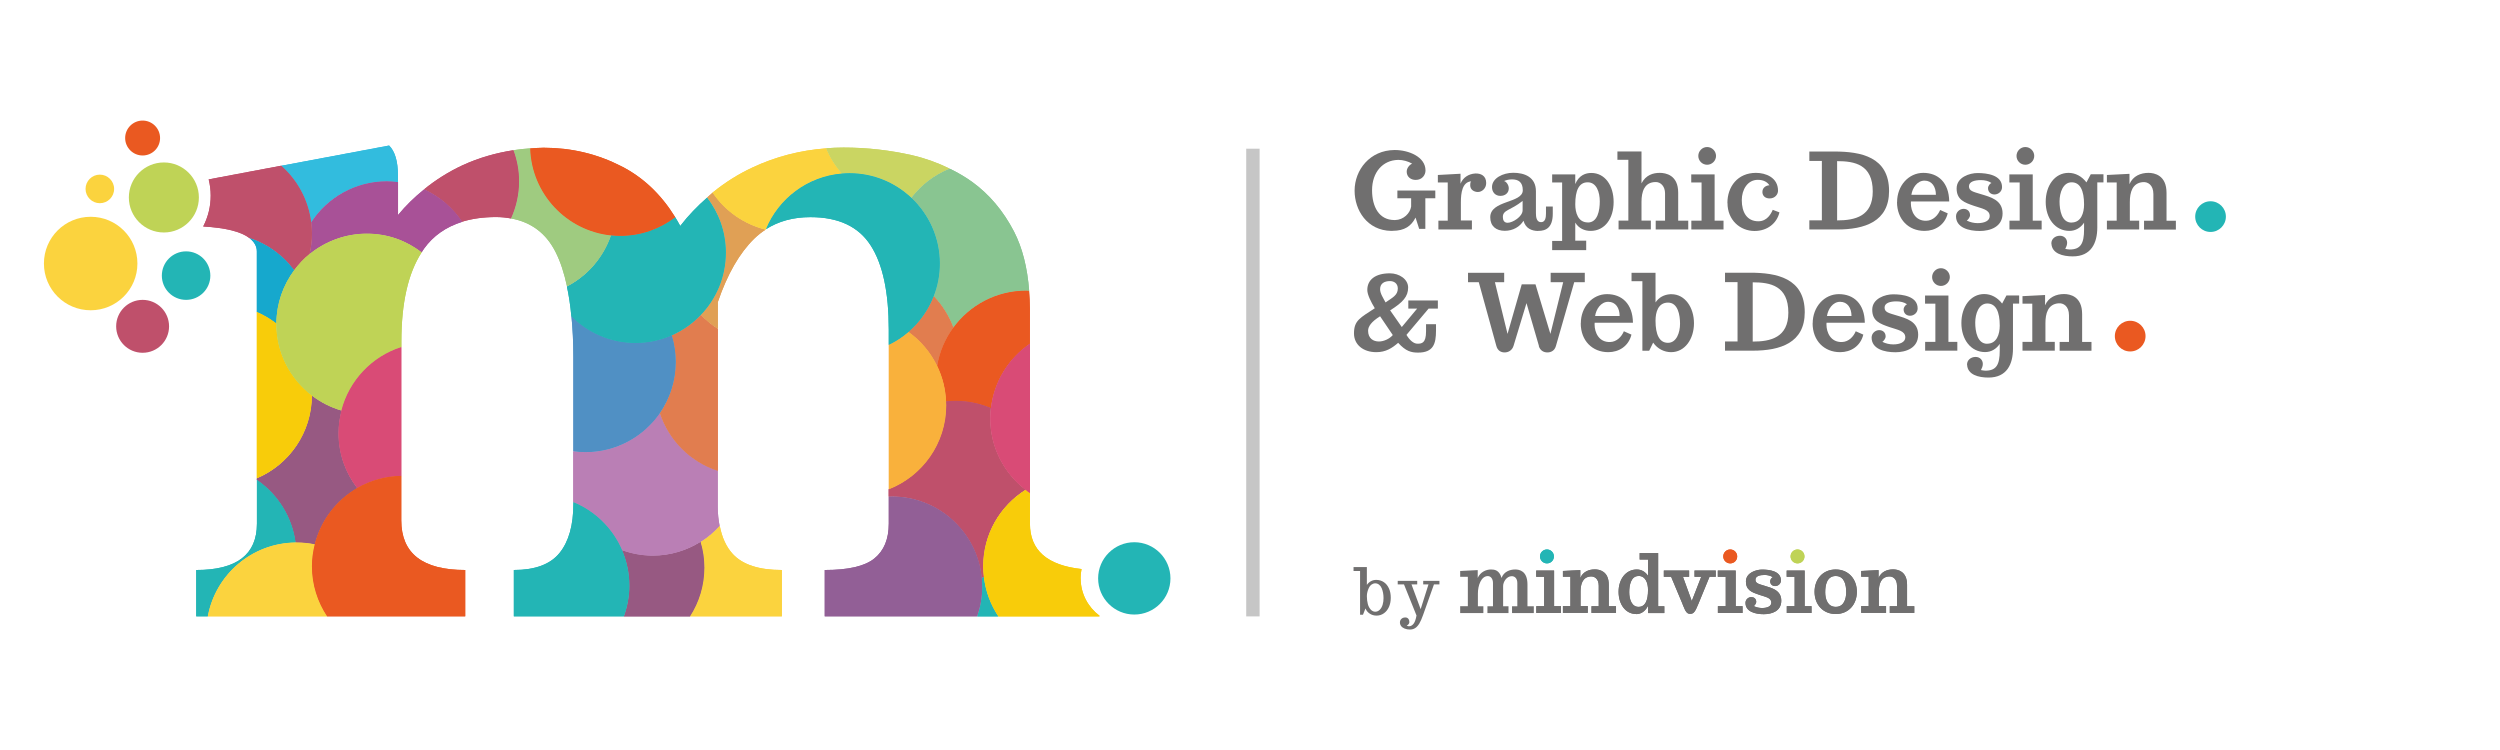 <?xml version="1.0" encoding="UTF-8"?>
<svg id="Layer_1" data-name="Layer 1" xmlns="http://www.w3.org/2000/svg" viewBox="0 0 283.46 85.04">
  <defs>
    <style>
      .cls-1 {
        fill: #5090c4;
      }

      .cls-1, .cls-2, .cls-3, .cls-4, .cls-5, .cls-6, .cls-7, .cls-8, .cls-9, .cls-10, .cls-11, .cls-12, .cls-13, .cls-14, .cls-15, .cls-16, .cls-17, .cls-18, .cls-19, .cls-20, .cls-21, .cls-22 {
        stroke-width: 0px;
      }

      .cls-2 {
        fill: #975982;
      }

      .cls-3 {
        fill: #f8cc0a;
      }

      .cls-4 {
        fill: #16a8cd;
      }

      .cls-5 {
        fill: #89c591;
      }

      .cls-6 {
        fill: #a85197;
      }

      .cls-7 {
        fill: #e0a055;
      }

      .cls-8 {
        fill: #706f6f;
      }

      .cls-9 {
        fill: #ba7fb5;
      }

      .cls-10 {
        fill: #e17d4f;
      }

      .cls-11 {
        fill: #fbd33e;
      }

      .cls-12 {
        fill: #d94b76;
      }

      .cls-13 {
        fill: #bf506b;
      }

      .cls-14 {
        fill: #23b5b5;
      }

      .cls-15 {
        fill: #f9b13c;
      }

      .cls-16 {
        fill: #9fcb80;
      }

      .cls-17 {
        fill: #c6c6c6;
      }

      .cls-18 {
        fill: #ea5921;
      }

      .cls-19 {
        fill: #925f96;
      }

      .cls-20 {
        fill: #cad562;
      }

      .cls-21 {
        fill: #bfd356;
      }

      .cls-22 {
        fill: #32bcde;
      }
    </style>
  </defs>
  <circle class="cls-14" cx="250.64" cy="24.56" r="1.74"/>
  <circle class="cls-18" cx="241.53" cy="38.11" r="1.74"/>
  <polygon class="cls-8" points="176.21 64.69 176.21 68.73 176.99 68.73 176.99 69.5 174.19 69.5 174.19 68.73 175.08 68.73 175.08 65.4 174.18 65.4 174.18 64.69 176.21 64.69"/>
  <path class="cls-8" d="M182.41,66.31v2.42h.82v.77h-2.78v-.77h.82v-2.32c0-.81-.5-1.08-.92-1.05-.93.07-1.14.89-1.14,1.73v1.63h.82v.77h-2.82v-.77h.85v-3.33h-.85v-.65l1.97-.1v.9c.3-.72.98-.98,1.65-.98.51,0,1.58.2,1.58,1.74"/>
  <path class="cls-8" d="M185.78,65.31c-.86,0-1.05,1.05-1.05,1.84s.28,1.66,1.05,1.66,1.08-.72,1.08-1.93c0-.74-.26-1.58-1.09-1.58M185.51,69.62c-1.19,0-1.99-1.09-1.99-2.52s.83-2.53,2.07-2.53c.53,0,.97.27,1.27.72v-1.85h-.95v-.73h2.1v6.03h.7v.77h-1.84v-.84c-.36.72-.87.96-1.36.96"/>
  <path class="cls-8" d="M190.8,68.55l-1.32-3.15h-.83v-.71h2.87v.71h-.7l1,2.75,1.07-2.75h-.76v-.71h2.41v.71h-.71l-1.25,3.04c-.38.94-.55,1.16-.94,1.16-.36,0-.51-.2-.85-1.05"/>
  <polygon class="cls-8" points="196.8 64.69 196.8 68.73 197.58 68.73 197.58 69.5 194.78 69.5 194.78 68.73 195.67 68.73 195.67 65.4 194.77 65.4 194.77 64.69 196.8 64.69"/>
  <path class="cls-8" d="M197.91,68.35c0-.38.33-.65.66-.65.28,0,.56.17.56.55,0,.17-.17.38-.28.47.29.15.63.22.94.22.57,0,1.05-.18,1.05-.61,0-.58-.69-.65-1.37-.89-.83-.28-1.51-.52-1.51-1.51s1.15-1.35,1.83-1.35c.82,0,2.14.16,2.14,1.23,0,.39-.33.64-.66.64-.28,0-.56-.17-.56-.55,0-.2.18-.41.3-.45-.25-.17-.59-.26-.93-.26-.54,0-1.04.13-1.04.54s.35.48,1.04.69c.83.26,1.89.5,1.89,1.69s-1.08,1.53-1.99,1.53c-.95,0-2.07-.28-2.07-1.28"/>
  <polygon class="cls-8" points="204.62 64.69 204.62 68.73 205.4 68.73 205.4 69.5 202.59 69.5 202.59 68.73 203.48 68.73 203.48 65.4 202.58 65.4 202.58 64.69 204.62 64.69"/>
  <path class="cls-8" d="M208.14,65.31c-1.01,0-1.19,1.05-1.19,1.84s.28,1.66,1.2,1.66,1.18-.91,1.18-1.66c0-.8-.18-1.84-1.19-1.84M208.15,69.62c-1.47,0-2.41-1.09-2.41-2.52s.94-2.53,2.4-2.53,2.4,1.1,2.4,2.53-.94,2.52-2.39,2.52"/>
  <path class="cls-8" d="M216.23,66.31v2.42h.82v.77h-2.78v-.77h.82v-2.32c0-.81-.5-1.08-.92-1.05-.93.07-1.14.89-1.14,1.73v1.63h.82v.77h-2.82v-.77h.85v-3.33h-.85v-.65l1.97-.1v.9c.3-.72.98-.98,1.65-.98.51,0,1.58.2,1.58,1.74"/>
  <path class="cls-14" d="M176.19,63.09c0,.44-.35.79-.79.79s-.79-.36-.79-.79.35-.79.79-.79.79.36.79.79"/>
  <path class="cls-18" d="M196.97,63.09c0,.44-.35.79-.79.79s-.79-.36-.79-.79.35-.79.79-.79.79.36.79.79"/>
  <path class="cls-21" d="M204.6,63.09c0,.44-.35.79-.79.79s-.79-.36-.79-.79.35-.79.79-.79.79.36.79.79"/>
  <path class="cls-8" d="M165.56,69.5v-.77h.87v-3.33h-.87v-.66l1.99-.1v.89c.28-.66.94-.96,1.5-.96.38,0,.95.05,1.2.96.26-.72.96-.96,1.55-.96.46,0,1.39.16,1.39,1.7v2.47h.72v.77h-2.47v-.77h.6v-2.63c0-.54-.3-.78-.63-.78-.57,0-.98.63-.98,1.12v2.29h.61v.77h-2.39v-.77h.63v-2.63c0-.5-.27-.79-.58-.79-.77,0-1.13,1.09-1.13,1.96v1.46h.62v.77h-2.64Z"/>
  <polygon class="cls-8" points="176.21 64.69 176.21 68.73 176.99 68.73 176.99 69.5 174.19 69.5 174.19 68.73 175.08 68.73 175.08 65.4 174.18 65.4 174.18 64.69 176.21 64.69"/>
  <path class="cls-8" d="M182.41,66.31v2.42h.82v.77h-2.78v-.77h.82v-2.32c0-.81-.5-1.08-.92-1.05-.93.07-1.14.89-1.14,1.73v1.63h.82v.77h-2.82v-.77h.85v-3.33h-.85v-.65l1.97-.1v.9c.3-.72.98-.98,1.65-.98.51,0,1.58.2,1.58,1.74"/>
  <path class="cls-8" d="M185.78,65.31c-.86,0-1.05,1.05-1.05,1.84s.28,1.66,1.05,1.66,1.08-.72,1.08-1.93c0-.74-.26-1.58-1.09-1.58M185.51,69.62c-1.19,0-1.99-1.09-1.99-2.52s.83-2.53,2.07-2.53c.53,0,.97.27,1.27.72v-1.85h-.95v-.73h2.1v6.03h.7v.77h-1.84v-.84c-.36.72-.87.96-1.36.96"/>
  <path class="cls-8" d="M190.8,68.55l-1.32-3.15h-.83v-.71h2.87v.71h-.7l1,2.75,1.07-2.75h-.76v-.71h2.41v.71h-.71l-1.25,3.04c-.38.94-.55,1.16-.94,1.16-.36,0-.51-.2-.85-1.05"/>
  <polygon class="cls-8" points="196.8 64.69 196.8 68.73 197.58 68.73 197.58 69.5 194.78 69.5 194.78 68.73 195.67 68.73 195.67 65.4 194.77 65.4 194.77 64.69 196.8 64.69"/>
  <path class="cls-8" d="M197.91,68.35c0-.38.33-.65.66-.65.28,0,.56.17.56.55,0,.17-.17.38-.28.47.29.15.63.22.94.22.57,0,1.05-.18,1.05-.61,0-.58-.69-.65-1.37-.89-.83-.28-1.51-.52-1.51-1.51s1.15-1.35,1.83-1.35c.82,0,2.14.16,2.14,1.23,0,.39-.33.64-.66.64-.28,0-.56-.17-.56-.55,0-.2.18-.41.3-.45-.25-.17-.59-.26-.93-.26-.54,0-1.04.13-1.04.54s.35.48,1.04.69c.83.26,1.89.5,1.89,1.69s-1.08,1.53-1.99,1.53c-.95,0-2.07-.28-2.07-1.28"/>
  <polygon class="cls-8" points="204.62 64.69 204.62 68.73 205.4 68.73 205.4 69.5 202.59 69.5 202.59 68.73 203.48 68.73 203.48 65.4 202.58 65.4 202.58 64.69 204.62 64.69"/>
  <path class="cls-8" d="M208.14,65.31c-1.01,0-1.19,1.05-1.19,1.84s.28,1.66,1.2,1.66,1.18-.91,1.18-1.66c0-.8-.18-1.84-1.19-1.84M208.15,69.62c-1.47,0-2.41-1.09-2.41-2.52s.94-2.53,2.4-2.53,2.4,1.1,2.4,2.53-.94,2.52-2.39,2.52"/>
  <path class="cls-8" d="M216.23,66.31v2.42h.82v.77h-2.78v-.77h.82v-2.32c0-.81-.5-1.08-.92-1.05-.93.07-1.14.89-1.14,1.73v1.63h.82v.77h-2.82v-.77h.85v-3.33h-.85v-.65l1.97-.1v.9c.3-.72.98-.98,1.65-.98.51,0,1.58.2,1.58,1.74"/>
  <path class="cls-14" d="M176.19,63.09c0,.44-.35.79-.79.79s-.79-.36-.79-.79.35-.79.79-.79.79.36.79.79"/>
  <path class="cls-18" d="M196.97,63.09c0,.44-.35.79-.79.79s-.79-.36-.79-.79.35-.79.79-.79.79.36.79.79"/>
  <path class="cls-21" d="M204.6,63.09c0,.44-.35.79-.79.79s-.79-.36-.79-.79.35-.79.79-.79.79.36.79.79"/>
  <g>
    <path class="cls-11" d="M79.86,64.35c0,2.04-.6,3.93-1.63,5.53h10.42v-5.25c-2.59,0-4.44-.6-5.56-1.81-.75-.81-1.23-1.89-1.48-3.19-.64.7-1.36,1.31-2.17,1.82.27.92.43,1.9.43,2.91"/>
    <path class="cls-2" d="M79.43,61.44c-1.57.98-3.42,1.56-5.41,1.56-1.23,0-2.4-.23-3.49-.62.53,1.24.83,2.6.83,4.03,0,1.22-.23,2.39-.62,3.48h7.49c1.03-1.6,1.63-3.49,1.63-5.53,0-1.01-.15-1.99-.43-2.91"/>
    <path class="cls-9" d="M74.82,46.83c-1.85,2.68-4.93,4.44-8.44,4.44-.47,0-.93-.04-1.38-.1v5.77c2.48,1.02,4.47,2.98,5.52,5.44,1.09.4,2.26.62,3.49.62,1.99,0,3.84-.58,5.41-1.56.81-.5,1.53-1.11,2.17-1.82-.12-.65-.21-1.34-.21-2.12v-4.13c-3.1-1.01-5.55-3.45-6.57-6.55"/>
    <path class="cls-10" d="M76.17,38.02c.29.95.45,1.97.45,3.02,0,2.15-.67,4.15-1.8,5.8,1.02,3.1,3.46,5.54,6.57,6.55v-16.1c-.7-.45-1.35-.98-1.92-1.58-.93.97-2.04,1.76-3.29,2.31"/>
    <path class="cls-7" d="M80.8,21.84c-.21.17-.41.38-.62.56,1.33,1.73,2.13,3.88,2.13,6.23,0,2.74-1.08,5.23-2.84,7.07.57.6,1.22,1.13,1.92,1.58v-3.03c1.08-3.17,2.46-5.56,4.13-7.19.4-.39.83-.73,1.28-1.02-2.48-.62-4.6-2.13-5.99-4.19"/>
    <path class="cls-11" d="M95.46,19.68c-.74-.84-1.35-1.8-1.79-2.86-2.94.22-5.72.94-8.35,2.17-1.63.76-3.14,1.72-4.53,2.85,1.39,2.06,3.52,3.57,5.99,4.19.02-.01.04-.03.06-.04,1.43-3.47,4.7-5.98,8.6-6.31"/>
    <path class="cls-20" d="M96.33,19.64c2.71,0,5.17,1.06,7,2.78,1.12-1.46,2.62-2.61,4.35-3.3-1.31-.64-2.71-1.16-4.22-1.51-2.54-.58-5.15-.88-7.82-.88-.66,0-1.32.03-1.97.08.43,1.05,1.04,2.02,1.79,2.86.29-.02.57-.04.87-.04"/>
    <path class="cls-5" d="M103.33,22.42c1.99,1.87,3.24,4.51,3.24,7.46,0,1.31-.26,2.56-.7,3.71.97,1.01,1.74,2.22,2.23,3.56,1.86-2.54,4.86-4.2,8.25-4.2.11,0,.22.01.34.02-.2-2.61-.76-4.86-1.72-6.72-1.21-2.33-2.79-4.21-4.75-5.63-.79-.57-1.64-1.06-2.53-1.49-1.74.69-3.23,1.84-4.35,3.3"/>
    <path class="cls-14" d="M111.32,65.5c.03.34.05.69.05,1.04,0,1.17-.21,2.3-.57,3.35h2.39c-.87-1.31-1.45-2.82-1.64-4.46-.08.03-.15.05-.23.08"/>
    <path class="cls-10" d="M105.86,33.59c-.61,1.58-1.6,2.96-2.86,4.05,1.39.99,2.51,2.32,3.26,3.87.27-1.61.91-3.09,1.84-4.36-.5-1.34-1.26-2.55-2.23-3.56"/>
    <path class="cls-18" d="M108.1,37.15c-.93,1.26-1.57,2.75-1.84,4.36.59,1.22.95,2.58,1,4.02.36-.04.73-.06,1.1-.06,1.41,0,2.76.29,3.99.81.35-3.04,2.02-5.67,4.42-7.31v-3.96c0-.71-.04-1.37-.09-2.03-.11,0-.22-.02-.34-.02-3.39,0-6.39,1.66-8.25,4.2"/>
    <path class="cls-13" d="M111.32,65.5c.08-.02.15-.05.23-.08-.05-.4-.08-.81-.08-1.22,0-3.66,1.92-6.86,4.8-8.67-2.43-1.87-4-4.8-4-8.1,0-.39.03-.78.07-1.17-1.23-.52-2.57-.81-3.99-.81-.37,0-.74.02-1.1.06,0,.14.02.28.02.43,0,4.34-2.7,8.04-6.51,9.53v.84c.12,0,.24-.02.36-.02,5.3,0,9.67,4.03,10.19,9.2"/>
    <path class="cls-15" d="M107.29,45.95c0-.14-.02-.29-.02-.43-.06-1.44-.41-2.79-1-4.02-.75-1.55-1.87-2.88-3.26-3.87-.67.58-1.42,1.07-2.23,1.46v16.39c3.81-1.49,6.51-5.19,6.51-9.53"/>
    <path class="cls-3" d="M122.52,65.58c0-.36.04-.72.11-1.06-3.89-.42-5.85-2.13-5.85-5.14v-3.47c-.17-.12-.33-.25-.5-.37-2.88,1.81-4.8,5.01-4.8,8.67,0,.41.03.82.08,1.22.19,1.64.77,3.15,1.64,4.46h11.46v-.08c-1.29-.97-2.13-2.49-2.13-4.22"/>
    <path class="cls-19" d="M111.32,65.5c-.52-5.17-4.88-9.2-10.19-9.2-.12,0-.24.01-.36.02v3.06c0,1.75-.54,3.06-1.63,3.94-1.08.88-2.96,1.31-5.63,1.31v5.25h17.28c.36-1.05.57-2.17.57-3.35,0-.35-.02-.7-.05-1.04"/>
    <path class="cls-1" d="M74.82,46.83c1.13-1.65,1.8-3.64,1.8-5.8,0-1.05-.16-2.06-.45-3.02-1.26.55-2.64.86-4.1.86-2.85,0-5.42-1.16-7.28-3.04.14,1.42.22,2.97.22,4.66v10.67c.45.06.91.1,1.38.1,3.5,0,6.59-1.76,8.44-4.44"/>
    <path class="cls-14" d="M76.17,38.02c1.25-.55,2.37-1.34,3.29-2.31,1.76-1.84,2.84-4.32,2.84-7.07,0-2.35-.8-4.5-2.13-6.23-1.09.96-2.12,2.01-3.04,3.21-.19-.35-.38-.68-.58-1-1.72,1.32-3.87,2.11-6.21,2.11-.36,0-.71-.02-1.06-.05-.86,2.52-2.66,4.6-5,5.81.22,1.02.39,2.14.5,3.36,1.86,1.88,4.43,3.04,7.28,3.04,1.46,0,2.85-.31,4.1-.86"/>
    <path class="cls-16" d="M69.29,26.68c-5.05-.52-9-4.71-9.16-9.86-.64.04-1.28.11-1.91.21.4,1.1.64,2.28.64,3.52,0,1.51-.33,2.93-.92,4.22,2.29.41,3.99,1.68,5.07,3.84.54,1.07.96,2.37,1.28,3.86,2.34-1.21,4.14-3.29,5-5.81"/>
    <path class="cls-18" d="M69.29,26.68c.35.04.7.06,1.06.06,2.34,0,4.48-.79,6.21-2.11-1.59-2.57-3.6-4.49-6.05-5.75-2.75-1.42-5.71-2.13-8.88-2.13-.51,0-1.01.05-1.51.08.16,5.15,4.11,9.33,9.16,9.86"/>
    <path class="cls-13" d="M58.22,17.03c-2,.31-3.93.86-5.78,1.71-1.59.74-3.04,1.66-4.36,2.73,1.76.8,3.25,2.08,4.31,3.67,1.14-.35,2.42-.53,3.86-.53.6,0,1.15.06,1.68.16.59-1.29.92-2.72.92-4.22,0-1.24-.23-2.42-.64-3.52"/>
    <path class="cls-22" d="M35.28,25.21c1.83-2.8,4.98-4.65,8.57-4.65.43,0,.85.04,1.27.09v-.77c0-1.58-.33-2.71-1-3.38l-12.24,2.3c1.83,1.61,3.08,3.86,3.4,6.41"/>
    <path class="cls-6" d="M48.08,21.48c-1.07.86-2.06,1.82-2.95,2.9v-3.73c-.42-.05-.84-.09-1.27-.09-3.59,0-6.74,1.85-8.57,4.65.05.42.09.84.09,1.28,0,.8-.1,1.56-.27,2.31,1.76-1.44,4.02-2.31,6.47-2.31s4.5.8,6.23,2.12c.09-.14.17-.29.27-.42,1.05-1.46,2.5-2.47,4.33-3.04-1.06-1.6-2.55-2.87-4.31-3.67"/>
    <path class="cls-13" d="M33.35,30.64c.51-.68,1.09-1.31,1.75-1.85.17-.74.27-1.51.27-2.31,0-.43-.04-.86-.09-1.28-.32-2.55-1.57-4.8-3.4-6.41l-8.22,1.55c.15.59.23,1.21.23,1.85,0,1.26-.31,2.44-.85,3.49,2.54.15,4.27.58,5.21,1.29,2.06.66,3.83,1.96,5.09,3.66"/>
    <path class="cls-4" d="M33.35,30.64c-1.26-1.7-3.03-3-5.09-3.66.55.42.86.92.86,1.52v6.88c.8.34,1.53.78,2.21,1.3.01-2.26.76-4.35,2.02-6.04"/>
    <path class="cls-2" d="M33.52,61.52s.07,0,.1,0c.71,0,1.4.07,2.07.21.68-2.72,2.44-5.01,4.81-6.38-1.33-1.73-2.12-3.88-2.12-6.22,0-.89.12-1.74.34-2.57-1.23-.36-2.36-.94-3.35-1.69-.02,4.22-2.59,7.83-6.25,9.38v.17c2.35,1.6,4,4.16,4.39,7.11"/>
    <path class="cls-3" d="M35.37,44.85c-2.45-1.87-4.04-4.81-4.04-8.13,0-.02,0-.03,0-.05-.68-.52-1.42-.96-2.21-1.3v18.86c3.66-1.55,6.23-5.16,6.25-9.38"/>
    <path class="cls-21" d="M35.1,28.79c-.66.54-1.24,1.16-1.75,1.85-1.25,1.69-2.01,3.77-2.02,6.04,0,.02,0,.03,0,.05,0,3.32,1.59,6.26,4.04,8.13.99.76,2.12,1.34,3.35,1.69.88-3.41,3.46-6.12,6.79-7.19v-.61c0-4.41.77-7.78,2.3-10.14-1.73-1.33-3.88-2.12-6.23-2.12s-4.71.87-6.47,2.31"/>
    <path class="cls-12" d="M38.72,46.55c-.21.82-.34,1.68-.34,2.57,0,2.35.8,4.5,2.12,6.22,1.48-.85,3.18-1.35,5-1.37v-14.61c-3.33,1.06-5.91,3.78-6.79,7.19"/>
    <path class="cls-14" d="M33.52,61.52c-.4-2.95-2.04-5.51-4.39-7.11v4.97c0,3.5-2.29,5.25-6.88,5.25v5.25h1.31c.87-4.73,4.99-8.32,9.96-8.37"/>
    <path class="cls-11" d="M35.69,61.72c-.67-.14-1.36-.21-2.07-.21-.03,0-.07,0-.1,0-4.97.05-9.09,3.64-9.96,8.37h13.54c-1.09-1.63-1.72-3.58-1.72-5.68,0-.86.12-1.69.32-2.48"/>
    <path class="cls-14" d="M70.53,62.38c-1.05-2.46-3.04-4.42-5.52-5.44v.19c0,2.42-.52,4.27-1.56,5.56-1.04,1.29-2.77,1.94-5.19,1.94v5.25h12.48c.39-1.09.62-2.26.62-3.48,0-1.43-.3-2.79-.83-4.03"/>
    <path class="cls-18" d="M35.69,61.72c-.2.8-.32,1.63-.32,2.48,0,2.1.64,4.05,1.72,5.68h15.66v-5.25c-4.84,0-7.25-1.88-7.25-5.63v-5.04c-1.82.02-3.53.52-5,1.37-2.37,1.37-4.13,3.66-4.81,6.38"/>
    <path class="cls-14" d="M105.86,33.59c.45-1.15.7-2.4.7-3.71,0-2.94-1.25-5.59-3.24-7.46-1.83-1.72-4.29-2.78-7-2.78-.29,0-.58.02-.87.04-3.9.33-7.18,2.84-8.6,6.31,1.42-.91,3.1-1.37,5.04-1.37,3.17,0,5.44,1.06,6.82,3.19,1.38,2.13,2.06,5.31,2.06,9.57v1.72c.81-.39,1.56-.88,2.23-1.46,1.26-1.09,2.25-2.47,2.86-4.05"/>
    <path class="cls-12" d="M112.35,46.27c-.04.38-.07.77-.07,1.17,0,3.3,1.57,6.23,4,8.1.16.13.33.26.5.37v-16.95c-2.41,1.64-4.08,4.27-4.42,7.31"/>
    <path class="cls-21" d="M22.55,22.39c0,2.19-1.78,3.97-3.97,3.97s-3.97-1.78-3.97-3.97,1.78-3.97,3.97-3.97,3.97,1.78,3.97,3.97"/>
    <path class="cls-11" d="M15.58,29.88c0,2.93-2.37,5.3-5.3,5.3s-5.3-2.37-5.3-5.3,2.37-5.3,5.3-5.3,5.3,2.37,5.3,5.3"/>
    <path class="cls-18" d="M18.15,15.65c0,1.1-.89,1.98-1.98,1.98s-1.98-.89-1.98-1.98.89-1.98,1.98-1.98,1.98.89,1.98,1.98"/>
    <path class="cls-14" d="M23.85,31.25c0,1.52-1.23,2.75-2.75,2.75s-2.75-1.23-2.75-2.75,1.23-2.75,2.75-2.75,2.75,1.23,2.75,2.75"/>
    <path class="cls-13" d="M19.17,37c0,1.66-1.34,3-3,3s-3-1.35-3-3,1.34-3,3-3,3,1.35,3,3"/>
    <path class="cls-11" d="M12.94,21.42c0,.9-.73,1.62-1.62,1.62s-1.62-.73-1.62-1.62.73-1.62,1.62-1.62,1.62.73,1.62,1.62"/>
    <path class="cls-14" d="M132.71,65.58c0,2.27-1.84,4.1-4.1,4.1s-4.1-1.84-4.1-4.1,1.84-4.1,4.1-4.1,4.1,1.84,4.1,4.1"/>
    <path class="cls-11" d="M79.86,64.35c0,2.04-.6,3.93-1.63,5.53h10.42v-5.25c-2.59,0-4.44-.6-5.56-1.81-.75-.81-1.23-1.89-1.48-3.19-.64.7-1.36,1.31-2.17,1.82.27.92.43,1.9.43,2.91"/>
    <path class="cls-2" d="M79.43,61.44c-1.57.98-3.42,1.56-5.41,1.56-1.23,0-2.4-.23-3.49-.62.53,1.24.83,2.6.83,4.03,0,1.22-.23,2.39-.62,3.48h7.49c1.03-1.6,1.63-3.49,1.63-5.53,0-1.01-.15-1.99-.43-2.91"/>
    <path class="cls-9" d="M74.82,46.83c-1.85,2.68-4.93,4.44-8.44,4.44-.47,0-.93-.04-1.38-.1v5.77c2.48,1.02,4.47,2.98,5.52,5.44,1.09.4,2.26.62,3.49.62,1.99,0,3.84-.58,5.41-1.56.81-.5,1.53-1.11,2.17-1.82-.12-.65-.21-1.34-.21-2.12v-4.13c-3.1-1.01-5.55-3.45-6.57-6.55"/>
    <path class="cls-10" d="M76.17,38.02c.29.95.45,1.97.45,3.02,0,2.15-.67,4.15-1.8,5.8,1.02,3.1,3.46,5.54,6.57,6.55v-16.1c-.7-.45-1.35-.98-1.92-1.58-.93.97-2.04,1.76-3.29,2.31"/>
    <path class="cls-7" d="M80.8,21.84c-.21.17-.41.38-.62.56,1.33,1.73,2.13,3.88,2.13,6.23,0,2.74-1.08,5.23-2.84,7.07.57.6,1.22,1.13,1.92,1.58v-3.03c1.08-3.17,2.46-5.56,4.13-7.19.4-.39.83-.73,1.28-1.02-2.48-.62-4.6-2.13-5.99-4.19"/>
    <path class="cls-11" d="M95.46,19.68c-.74-.84-1.35-1.8-1.79-2.86-2.94.22-5.72.94-8.35,2.17-1.63.76-3.14,1.72-4.53,2.85,1.39,2.06,3.52,3.57,5.99,4.19.02-.01.04-.03.06-.04,1.43-3.47,4.7-5.98,8.6-6.31"/>
    <path class="cls-20" d="M96.33,19.64c2.71,0,5.17,1.06,7,2.78,1.12-1.46,2.62-2.61,4.35-3.3-1.31-.64-2.71-1.16-4.22-1.51-2.54-.58-5.15-.88-7.82-.88-.66,0-1.32.03-1.97.08.43,1.05,1.04,2.02,1.79,2.86.29-.02.57-.04.87-.04"/>
    <path class="cls-5" d="M103.33,22.42c1.99,1.87,3.24,4.51,3.24,7.46,0,1.31-.26,2.56-.7,3.71.97,1.01,1.74,2.22,2.23,3.56,1.86-2.54,4.86-4.2,8.25-4.2.11,0,.22.01.34.02-.2-2.61-.76-4.86-1.72-6.72-1.21-2.33-2.79-4.21-4.75-5.63-.79-.57-1.64-1.06-2.53-1.49-1.74.69-3.23,1.84-4.35,3.3"/>
    <path class="cls-14" d="M111.32,65.5c.03.34.05.69.05,1.04,0,1.17-.21,2.3-.57,3.35h2.39c-.87-1.31-1.45-2.82-1.64-4.46-.08.03-.15.05-.23.08"/>
    <path class="cls-10" d="M105.86,33.59c-.61,1.58-1.6,2.96-2.86,4.05,1.39.99,2.51,2.32,3.26,3.87.27-1.61.91-3.09,1.84-4.36-.5-1.34-1.26-2.55-2.23-3.56"/>
    <path class="cls-18" d="M108.1,37.15c-.93,1.26-1.57,2.75-1.84,4.36.59,1.22.95,2.58,1,4.02.36-.04.73-.06,1.1-.06,1.41,0,2.76.29,3.99.81.35-3.04,2.02-5.67,4.42-7.31v-3.96c0-.71-.04-1.37-.09-2.03-.11,0-.22-.02-.34-.02-3.39,0-6.39,1.66-8.25,4.2"/>
    <path class="cls-13" d="M111.32,65.5c.08-.02.15-.05.23-.08-.05-.4-.08-.81-.08-1.22,0-3.66,1.92-6.86,4.8-8.67-2.43-1.87-4-4.8-4-8.1,0-.39.03-.78.07-1.17-1.23-.52-2.57-.81-3.99-.81-.37,0-.74.02-1.1.06,0,.14.02.28.02.43,0,4.34-2.7,8.04-6.51,9.53v.84c.12,0,.24-.02.36-.02,5.3,0,9.67,4.03,10.19,9.2"/>
    <path class="cls-15" d="M107.29,45.95c0-.14-.02-.29-.02-.43-.06-1.44-.41-2.79-1-4.02-.75-1.55-1.87-2.88-3.26-3.87-.67.58-1.42,1.07-2.23,1.46v16.39c3.81-1.49,6.51-5.19,6.51-9.53"/>
    <path class="cls-3" d="M122.52,65.58c0-.36.04-.72.11-1.06-3.89-.42-5.85-2.13-5.85-5.14v-3.47c-.17-.12-.33-.25-.5-.37-2.88,1.81-4.8,5.01-4.8,8.67,0,.41.03.82.08,1.22.19,1.64.77,3.15,1.64,4.46h11.46v-.08c-1.29-.97-2.13-2.49-2.13-4.22"/>
    <path class="cls-19" d="M111.32,65.5c-.52-5.17-4.88-9.2-10.19-9.2-.12,0-.24.01-.36.02v3.06c0,1.75-.54,3.06-1.63,3.94-1.08.88-2.96,1.31-5.63,1.31v5.25h17.28c.36-1.05.57-2.17.57-3.35,0-.35-.02-.7-.05-1.04"/>
    <path class="cls-1" d="M74.82,46.83c1.13-1.65,1.8-3.64,1.8-5.8,0-1.05-.16-2.06-.45-3.02-1.26.55-2.64.86-4.1.86-2.85,0-5.42-1.16-7.28-3.04.14,1.42.22,2.97.22,4.66v10.67c.45.06.91.1,1.38.1,3.5,0,6.59-1.76,8.44-4.44"/>
    <path class="cls-14" d="M76.17,38.02c1.25-.55,2.37-1.34,3.29-2.31,1.76-1.84,2.84-4.32,2.84-7.07,0-2.35-.8-4.5-2.13-6.23-1.09.96-2.12,2.01-3.04,3.21-.19-.35-.38-.68-.58-1-1.72,1.32-3.87,2.11-6.21,2.11-.36,0-.71-.02-1.06-.05-.86,2.52-2.66,4.6-5,5.81.22,1.02.39,2.14.5,3.36,1.86,1.88,4.43,3.04,7.28,3.04,1.46,0,2.85-.31,4.1-.86"/>
    <path class="cls-16" d="M69.29,26.68c-5.05-.52-9-4.71-9.16-9.86-.64.04-1.28.11-1.91.21.4,1.1.64,2.28.64,3.52,0,1.51-.33,2.93-.92,4.22,2.29.41,3.99,1.68,5.07,3.84.54,1.07.96,2.37,1.28,3.86,2.34-1.21,4.14-3.29,5-5.81"/>
    <path class="cls-18" d="M69.29,26.68c.35.04.7.06,1.06.06,2.34,0,4.48-.79,6.21-2.11-1.59-2.57-3.6-4.49-6.05-5.75-2.75-1.42-5.71-2.13-8.88-2.13-.51,0-1.01.05-1.51.08.16,5.15,4.11,9.33,9.16,9.86"/>
    <path class="cls-13" d="M58.22,17.03c-2,.31-3.93.86-5.78,1.71-1.59.74-3.04,1.66-4.36,2.73,1.76.8,3.25,2.08,4.31,3.67,1.14-.35,2.42-.53,3.86-.53.6,0,1.15.06,1.68.16.59-1.29.92-2.72.92-4.22,0-1.24-.23-2.42-.64-3.52"/>
    <path class="cls-22" d="M35.28,25.21c1.83-2.8,4.98-4.65,8.57-4.65.43,0,.85.04,1.27.09v-.77c0-1.58-.33-2.71-1-3.38l-12.24,2.3c1.83,1.61,3.08,3.86,3.4,6.41"/>
    <path class="cls-6" d="M48.08,21.48c-1.07.86-2.06,1.82-2.95,2.9v-3.73c-.42-.05-.84-.09-1.27-.09-3.59,0-6.74,1.85-8.57,4.65.05.42.09.84.09,1.28,0,.8-.1,1.56-.27,2.31,1.76-1.44,4.02-2.31,6.47-2.31s4.5.8,6.23,2.12c.09-.14.17-.29.27-.42,1.05-1.46,2.5-2.47,4.33-3.04-1.06-1.6-2.55-2.87-4.31-3.67"/>
    <path class="cls-13" d="M33.35,30.64c.51-.68,1.09-1.31,1.75-1.85.17-.74.27-1.51.27-2.31,0-.43-.04-.86-.09-1.28-.32-2.55-1.57-4.8-3.4-6.41l-8.22,1.55c.15.59.23,1.21.23,1.85,0,1.26-.31,2.44-.85,3.49,2.54.15,4.27.58,5.21,1.29,2.06.66,3.83,1.96,5.09,3.66"/>
    <path class="cls-4" d="M33.35,30.64c-1.26-1.7-3.03-3-5.09-3.66.55.42.86.92.86,1.52v6.88c.8.34,1.53.78,2.21,1.3.01-2.26.76-4.35,2.02-6.04"/>
    <path class="cls-2" d="M33.52,61.52s.07,0,.1,0c.71,0,1.4.07,2.07.21.68-2.72,2.44-5.01,4.81-6.38-1.33-1.73-2.12-3.88-2.12-6.22,0-.89.12-1.74.34-2.57-1.23-.36-2.36-.94-3.35-1.69-.02,4.22-2.59,7.83-6.25,9.38v.17c2.35,1.6,4,4.16,4.39,7.11"/>
    <path class="cls-3" d="M35.37,44.85c-2.45-1.87-4.04-4.81-4.04-8.13,0-.02,0-.03,0-.05-.68-.52-1.42-.96-2.21-1.3v18.86c3.66-1.55,6.23-5.16,6.25-9.38"/>
    <path class="cls-21" d="M35.1,28.79c-.66.54-1.24,1.16-1.75,1.85-1.25,1.69-2.01,3.77-2.02,6.04,0,.02,0,.03,0,.05,0,3.32,1.59,6.26,4.04,8.13.99.76,2.12,1.34,3.35,1.69.88-3.41,3.46-6.12,6.79-7.19v-.61c0-4.41.77-7.78,2.3-10.14-1.73-1.33-3.88-2.12-6.23-2.12s-4.71.87-6.47,2.31"/>
    <path class="cls-12" d="M38.72,46.55c-.21.82-.34,1.68-.34,2.57,0,2.35.8,4.5,2.12,6.22,1.48-.85,3.18-1.35,5-1.37v-14.61c-3.33,1.06-5.91,3.78-6.79,7.19"/>
    <path class="cls-14" d="M33.52,61.52c-.4-2.95-2.04-5.51-4.39-7.11v4.97c0,3.5-2.29,5.25-6.88,5.25v5.25h1.31c.87-4.73,4.99-8.32,9.96-8.37"/>
    <path class="cls-11" d="M35.69,61.72c-.67-.14-1.36-.21-2.07-.21-.03,0-.07,0-.1,0-4.97.05-9.09,3.64-9.96,8.37h13.54c-1.09-1.63-1.72-3.58-1.72-5.68,0-.86.12-1.69.32-2.48"/>
    <path class="cls-14" d="M70.53,62.38c-1.05-2.46-3.04-4.42-5.52-5.44v.19c0,2.42-.52,4.27-1.56,5.56-1.04,1.29-2.77,1.94-5.19,1.94v5.25h12.48c.39-1.09.62-2.26.62-3.48,0-1.43-.3-2.79-.83-4.03"/>
    <path class="cls-18" d="M35.69,61.72c-.2.8-.32,1.63-.32,2.48,0,2.1.64,4.05,1.72,5.68h15.66v-5.25c-4.84,0-7.25-1.88-7.25-5.63v-5.04c-1.82.02-3.53.52-5,1.37-2.37,1.37-4.13,3.66-4.81,6.38"/>
    <path class="cls-14" d="M105.86,33.59c.45-1.15.7-2.4.7-3.71,0-2.94-1.25-5.59-3.24-7.46-1.83-1.72-4.29-2.78-7-2.78-.29,0-.58.02-.87.04-3.9.33-7.18,2.84-8.6,6.31,1.42-.91,3.1-1.37,5.04-1.37,3.17,0,5.44,1.06,6.82,3.19,1.38,2.13,2.06,5.31,2.06,9.57v1.72c.81-.39,1.56-.88,2.23-1.46,1.26-1.09,2.25-2.47,2.86-4.05"/>
    <path class="cls-12" d="M112.35,46.27c-.04.38-.07.77-.07,1.17,0,3.3,1.57,6.23,4,8.1.16.13.33.26.5.37v-16.95c-2.41,1.64-4.08,4.27-4.42,7.31"/>
  </g>
  <rect class="cls-17" x="141.3" y="16.86" width="1.52" height="53.03"/>
  <g>
    <path class="cls-8" d="M155.33,69.59c-.23-.14-.4-.34-.51-.6l-.28.71h-.33v-4.96h-.74v-.44h1.51v2.02c.12-.18.28-.32.46-.42s.39-.15.6-.15c.33,0,.62.09.87.26s.44.41.58.72.2.66.2,1.05-.07.72-.2,1.03c-.14.31-.33.55-.57.72-.25.18-.53.27-.84.27-.27,0-.53-.07-.75-.21ZM156.44,69.14c.15-.15.26-.34.33-.58.07-.23.1-.48.1-.74,0-.42-.07-.8-.21-1.13-.07-.17-.17-.3-.3-.4-.13-.1-.27-.15-.43-.15-.15,0-.29.05-.42.14-.13.09-.23.21-.3.37-.07.15-.13.3-.17.47-.04.16-.06.32-.06.48,0,.33.04.62.11.89s.19.47.33.63c.15.16.32.24.51.24s.36-.07.51-.22Z"/>
    <path class="cls-8" d="M159.26,71.27c-.17-.07-.3-.16-.39-.28-.09-.12-.14-.26-.14-.41,0-.17.06-.31.17-.41.11-.11.26-.16.45-.16.14,0,.25.05.33.15s.12.22.12.37c0,.08-.03.16-.08.23-.06.07-.13.13-.22.17.1.05.18.08.24.08.22,0,.39-.1.54-.29s.25-.5.33-.93l-1.42-3.53h-.71v-.4h2.21v.4h-.65l1.04,2.81.89-2.81h-.6v-.4h1.84v.4h-.62l-1.23,3.46c-.14.41-.29.73-.43.98-.15.24-.31.42-.48.52-.17.11-.37.16-.58.16s-.41-.03-.58-.1Z"/>
  </g>
  <g>
    <path class="cls-8" d="M157.89,26.18h-.13c-2.76-.04-4.17-2.36-4.17-4.56,0-2.35,1.73-4.59,4.53-4.61h.04c1.54,0,3.47.76,3.47,2.32,0,.49-.36,1.07-1.11,1.07-.55,0-.99-.33-1.02-.88v-.08c0-.4.35-.79.62-.88-.45-.27-1.05-.43-1.55-.43h-.06c-1.72.04-2.94,1.39-2.94,3.44,0,1.85.77,3.38,2.54,3.38h.08c.95-.02,1.69-.76,1.81-1.53v-.94h-1.56v-.88h4.3v.88h-1.13v3.47h-.7l-.41-1.28c-.48.95-1.23,1.5-2.6,1.5Z"/>
    <path class="cls-8" d="M166.89,26.02h-3.8v-1h1.06v-4.33h-1.12v-.85l2.57-.14v1.13c.27-.7.92-1.12,1.69-1.16.58-.02,1.22.23,1.22,1.08,0,.64-.5,1.02-.94,1.02-.42,0-.87-.25-.87-.75,0-.32.05-.42.11-.46-1.01.08-1.17,1.31-1.17,2.37v2.07h1.25v1Z"/>
    <path class="cls-8" d="M174.4,26.19c-.74-.01-1.42-.29-1.66-1.16-.41.68-1.19,1.14-2.12,1.14-.98,0-1.65-.52-1.65-1.54,0-1.95,3.69-1.57,3.69-3.06,0-.94-.52-1.23-1.22-1.23-.31,0-.63.06-.91.19.26.04.54.46.54.8v.05c0,.46-.37.83-.95.83s-.95-.43-.95-.99v-.02c.01-.99,1.23-1.61,2.41-1.61,1.24,0,2.57.46,2.57,2.1v2.48c0,.39.05,1.02.58,1.02.5,0,.56-.55.56-1v-.77h.77v.81c0,1.58-.77,1.95-1.63,1.95h-.05ZM172.64,23.84v-1.06c-1.37,1.1-2.24,1-2.24,1.82,0,.36.14.66.54.66.57,0,1.7-.7,1.7-1.42Z"/>
    <path class="cls-8" d="M175.99,28.36v-1.04h1.13v-6.63h-1.13v-.92h2.62v1.1c.42-1.02,1.19-1.26,1.82-1.26,1.55,0,2.53,1.43,2.53,3.29s-.99,3.28-2.61,3.28c-.69,0-1.35-.29-1.74-.94v2.05h1.24v1.07h-3.86ZM180.03,25.23c1.12,0,1.36-1.36,1.36-2.4s-.37-2.16-1.37-2.16-1.41.93-1.41,2.5c0,.97.33,2.05,1.42,2.05Z"/>
    <path class="cls-8" d="M190.28,25.02h1.14v1h-3.69v-1h1.06v-3.09c0-.79-.48-1.29-1.05-1.29-1.31,0-1.62,1.12-1.62,2.25v2.12h1.06v1h-3.66v-1h1.11v-6.89h-1.24v-.95h2.73v3.62c.49-.95,1.32-1.19,2.07-1.19.67,0,2.09.24,2.09,2.24v3.17Z"/>
    <path class="cls-8" d="M194.41,19.78v5.24h1.01v1h-3.65v-1h1.16v-4.33h-1.17v-.92h2.65ZM192.56,17.68c0-.55.45-1.01,1-1.01s1.01.46,1.01,1.01-.46,1-1.01,1-1-.45-1-1Z"/>
    <path class="cls-8" d="M195.86,23.02c0-1.86,1.16-3.42,3.24-3.42,1.1,0,2.5.52,2.5,2.03,0,.39-.33.87-.95.87-.46,0-.79-.25-.82-.68v-.07c0-.52.48-.74.79-.74-.24-.38-.68-.62-1.31-.62-1.17,0-1.82,1.12-1.82,2.3,0,1.37.58,2.4,1.88,2.4,1,0,1.45-.87,1.63-1.3l.76.29c-.29,1.25-1.39,2.11-2.82,2.11-1.64,0-3.07-1.24-3.07-3.16Z"/>
    <path class="cls-8" d="M205.15,17.18h2.84c2.99,0,6.2.6,6.2,4.48,0,3.47-2.76,4.36-5.89,4.36h-3.15v-1.04h1.42v-6.73h-1.42v-1.07ZM212.34,21.71c0-3.05-2.04-3.44-4.04-3.44v6.72c2.03,0,4.04-.46,4.04-3.28Z"/>
    <path class="cls-8" d="M215.1,22.91c0-1.85,1.3-3.31,2.97-3.31s2.91,1.08,2.94,3.24h-4.34c0,.06-.01.12-.01.19,0,.93.49,2.04,1.76,2,.77-.02,1.32-.63,1.56-1.22l.86.38c-.32,1.32-1.43,1.99-2.62,1.99h-.04c-1.76-.01-3.09-1.28-3.09-3.28ZM216.72,22.09h2.78c0-.91-.45-1.61-1.29-1.61s-1.38.85-1.49,1.61Z"/>
    <path class="cls-8" d="M221.78,24.53c0-.5.43-.85.86-.85.37,0,.73.23.73.72,0,.23-.21.5-.37.61.38.19.82.29,1.23.29.74,0,1.37-.24,1.37-.8,0-.75-.89-.85-1.78-1.16-1.07-.37-1.97-.68-1.97-1.97s1.49-1.75,2.37-1.75c1.06,0,2.78.21,2.78,1.6,0,.5-.43.83-.86.83-.37,0-.73-.23-.73-.72,0-.26.24-.54.39-.58-.32-.23-.76-.33-1.2-.33-.7,0-1.35.17-1.35.7s.45.62,1.35.89c1.08.33,2.46.66,2.46,2.19s-1.41,1.99-2.59,1.99c-1.24,0-2.69-.37-2.69-1.67Z"/>
    <path class="cls-8" d="M230.48,19.78v5.24h1.01v1h-3.65v-1h1.16v-4.33h-1.17v-.92h2.65ZM228.64,17.68c0-.55.45-1.01,1-1.01s1.01.46,1.01,1.01-.46,1-1.01,1-1-.45-1-1Z"/>
    <path class="cls-8" d="M232.59,27.63v-.04c0-.48.41-.86.97-.86.49,0,.82.35.82.8,0,.24-.1.48-.21.69.14.02.32.07.49.07,1.25,0,1.64-.67,1.64-2.28v-.76c-.39.58-.97.93-1.66.93-1.62,0-2.69-1.43-2.69-3.29s1.04-3.29,2.59-3.29c.77,0,1.5.38,2.03,1.08l.49-.92h1.44v.92h-.7v5.11c0,1.76-.69,3.28-2.78,3.28-1.13,0-2.37-.32-2.42-1.45ZM234.88,25.23c1.08,0,1.42-1.08,1.42-2.05,0-1.57-.44-2.51-1.41-2.51s-1.37,1.17-1.37,2.17.24,2.4,1.36,2.4Z"/>
    <path class="cls-8" d="M245.65,21.88v3.15h1.06v1h-3.61v-1h1.06v-3.02c0-1.05-.64-1.41-1.19-1.36-1.2.1-1.48,1.16-1.48,2.25v2.12h1.06v1h-3.66v-1h1.11v-4.33h-1.11v-.85l2.56-.13v1.17c.39-.93,1.28-1.28,2.15-1.28.67,0,2.05.26,2.05,2.26Z"/>
    <path class="cls-8" d="M158.54,38.86c-.7.61-1.41,1.07-2.49,1.07-1.49,0-2.53-.85-2.53-2.13,0-1.48.71-1.76,2.36-2.85-.44-.73-.85-1.54-.85-2.07,0-1.17.92-1.89,2.56-1.89,1.07,0,2.07.67,2.07,1.61,0,1.02-.58,1.67-2.04,2.59l1.32,1.89,1.74-2.09h-1v-.92h3.35v.92h-1.05l-2.51,2.98c.37.62.82,1,1.25,1,.48,0,.97-.06.97-1.38v-.83h1.13v.73c0,1.5-.3,2.49-2.04,2.49-.76,0-1.39-.15-2.25-1.11ZM157.92,37.99l-1.44-2.13c-1,.62-1.36,1.16-1.36,1.64,0,.88.6,1.22,1.23,1.22.55,0,1.2-.3,1.57-.73ZM158.49,32.7c-.01-.56-.42-.83-.89-.83-.62,0-1.12.26-1.12.92,0,.49.38,1.04.62,1.5.76-.54,1.39-.8,1.39-1.58Z"/>
    <path class="cls-8" d="M174.49,39.22l-1.41-4.85-1.47,4.85c-.17.54-.62.74-1.01.74s-.79-.18-.94-.74l-1.99-7.22h-1.22v-1.07h4.1v1.07h-1.05l1.43,5.86,1.61-5.62h1.56l1.69,5.62,1.45-5.86h-1.42v-1.07h3.87v1.07h-1.2l-2.07,7.22c-.15.55-.57.74-.97.74s-.82-.19-.98-.74Z"/>
    <path class="cls-8" d="M179.24,36.66c0-1.85,1.3-3.31,2.97-3.31s2.91,1.08,2.94,3.24h-4.34c0,.06-.01.12-.01.19,0,.93.49,2.04,1.76,2,.77-.02,1.32-.63,1.56-1.22l.86.38c-.32,1.32-1.43,1.99-2.62,1.99h-.04c-1.76-.01-3.09-1.28-3.09-3.28ZM180.86,35.83h2.78c0-.91-.45-1.61-1.29-1.61s-1.38.85-1.49,1.61Z"/>
    <path class="cls-8" d="M187.44,38.85l-.45.92h-.77v-7.89h-1.23v-.95h2.72v3.36c.39-.58.97-.88,1.66-.93h.16c1.51,0,2.54,1.49,2.54,3.29s-1.04,3.28-2.59,3.28c-.77,0-1.54-.37-2.03-1.07ZM187.71,36.37c0,1.57.44,2.5,1.41,2.5s1.37-1.16,1.37-2.16-.24-2.4-1.36-2.4-1.42,1.08-1.42,2.05Z"/>
    <path class="cls-8" d="M195.59,30.92h2.84c2.99,0,6.2.6,6.2,4.48,0,3.47-2.76,4.36-5.89,4.36h-3.15v-1.04h1.42v-6.73h-1.42v-1.07ZM202.77,35.45c0-3.05-2.04-3.44-4.04-3.44v6.72c2.03,0,4.04-.46,4.04-3.28Z"/>
    <path class="cls-8" d="M205.53,36.66c0-1.85,1.3-3.31,2.97-3.31s2.91,1.08,2.94,3.24h-4.34c0,.06-.01.12-.01.19,0,.93.49,2.04,1.76,2,.77-.02,1.32-.63,1.56-1.22l.86.38c-.32,1.32-1.43,1.99-2.62,1.99h-.04c-1.76-.01-3.09-1.28-3.09-3.28ZM207.15,35.83h2.78c0-.91-.45-1.61-1.29-1.61s-1.38.85-1.49,1.61Z"/>
    <path class="cls-8" d="M212.21,38.28c0-.5.43-.85.86-.85.37,0,.73.23.73.72,0,.23-.21.5-.37.61.38.19.82.29,1.23.29.74,0,1.37-.24,1.37-.8,0-.75-.89-.85-1.78-1.16-1.07-.37-1.97-.68-1.97-1.97s1.49-1.75,2.37-1.75c1.06,0,2.78.21,2.78,1.6,0,.5-.43.83-.86.83-.37,0-.73-.23-.73-.72,0-.26.24-.54.39-.58-.32-.23-.76-.33-1.2-.33-.7,0-1.35.17-1.35.7s.45.62,1.35.89c1.08.33,2.46.66,2.46,2.19s-1.41,1.99-2.59,1.99c-1.24,0-2.69-.37-2.69-1.67Z"/>
    <path class="cls-8" d="M220.92,33.52v5.24h1.01v1h-3.65v-1h1.16v-4.33h-1.17v-.92h2.65ZM219.07,31.42c0-.55.45-1.01,1-1.01s1.01.46,1.01,1.01-.46,1-1.01,1-1-.45-1-1Z"/>
    <path class="cls-8" d="M223.03,41.37v-.04c0-.48.41-.86.97-.86.49,0,.82.35.82.8,0,.24-.1.48-.21.69.14.02.32.07.49.07,1.25,0,1.64-.67,1.64-2.28v-.76c-.39.58-.97.93-1.66.93-1.62,0-2.69-1.43-2.69-3.29s1.04-3.29,2.59-3.29c.77,0,1.5.38,2.03,1.08l.49-.92h1.44v.92h-.7v5.11c0,1.76-.69,3.28-2.78,3.28-1.13,0-2.37-.32-2.42-1.45ZM225.32,38.97c1.08,0,1.42-1.08,1.42-2.05,0-1.57-.44-2.51-1.41-2.51s-1.37,1.17-1.37,2.17.24,2.4,1.36,2.4Z"/>
    <path class="cls-8" d="M236.08,35.62v3.15h1.06v1h-3.61v-1h1.06v-3.02c0-1.05-.64-1.41-1.19-1.36-1.2.1-1.48,1.16-1.48,2.25v2.12h1.06v1h-3.66v-1h1.11v-4.33h-1.11v-.85l2.56-.13v1.17c.39-.93,1.28-1.28,2.15-1.28.67,0,2.05.26,2.05,2.26Z"/>
  </g>
</svg>